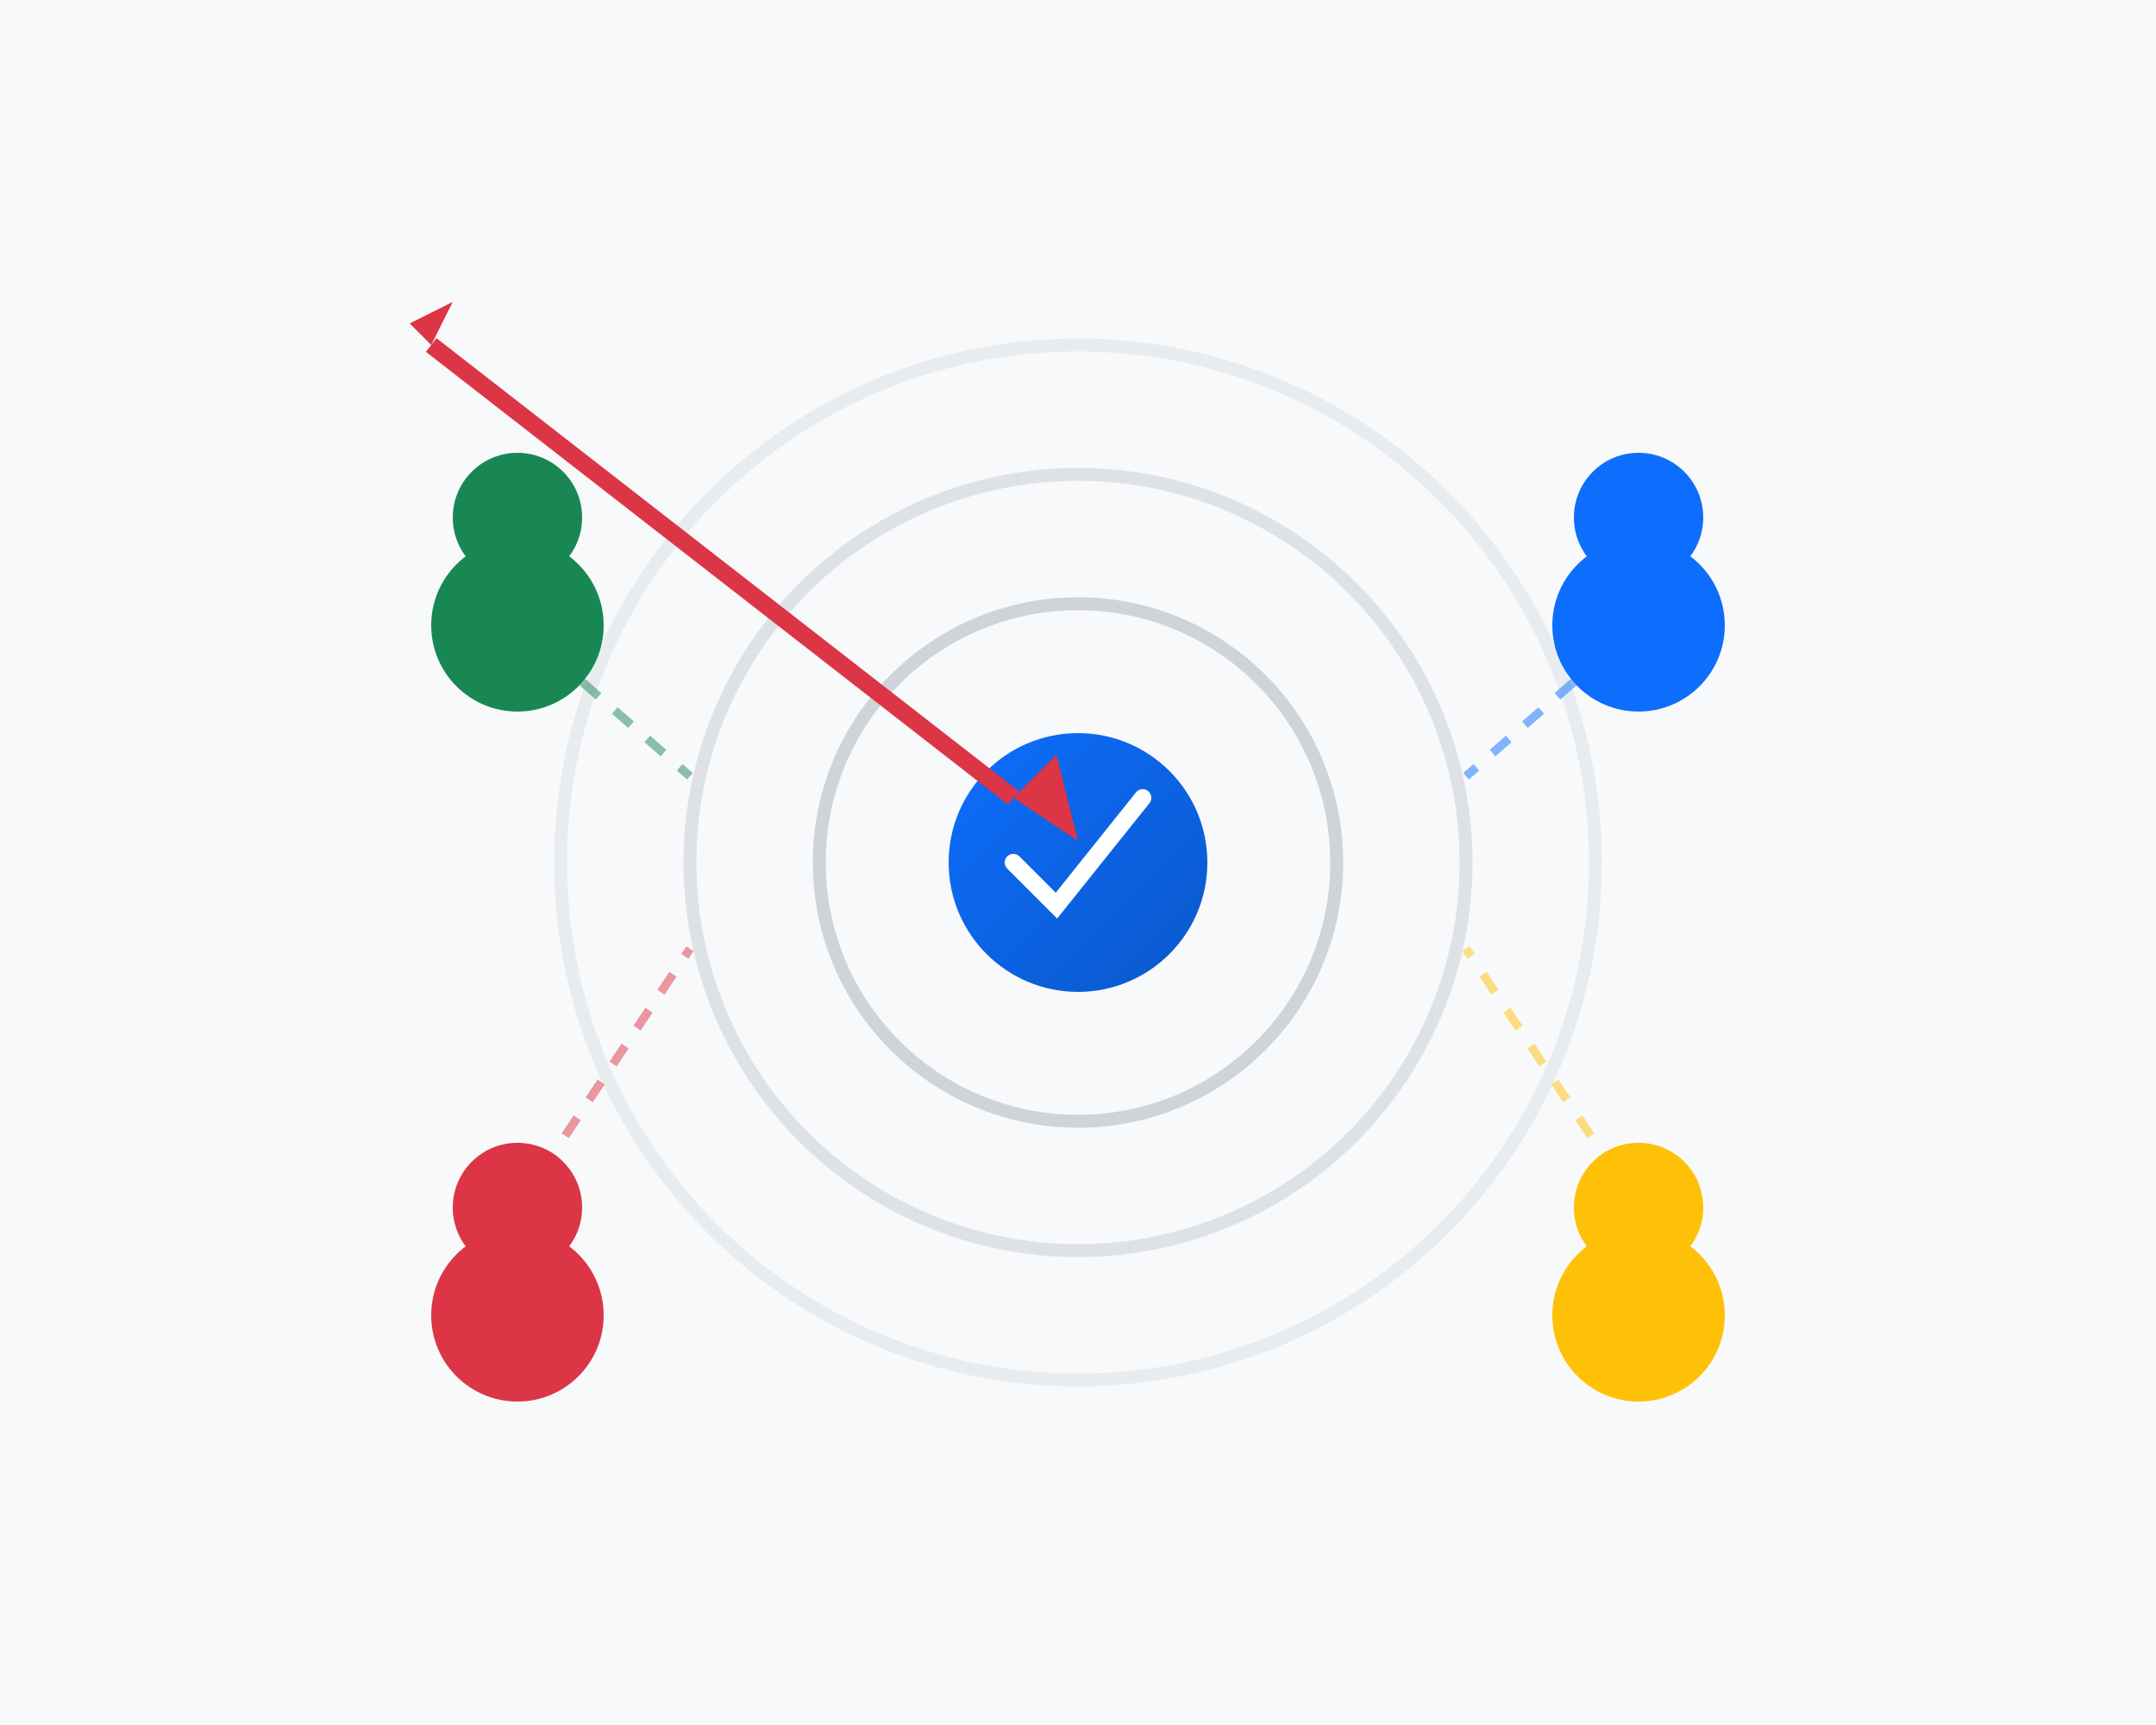 <svg xmlns="http://www.w3.org/2000/svg" viewBox="0 0 500 400">
  <defs>
    <linearGradient id="grad2" x1="0%" y1="0%" x2="100%" y2="100%">
      <stop offset="0%" style="stop-color:#0d6efd;stop-opacity:1" />
      <stop offset="100%" style="stop-color:#0a58ca;stop-opacity:1" />
    </linearGradient>
  </defs>

  <!-- Background -->
  <rect width="500" height="400" fill="#f8f9fa"/>

  <!-- Target/Goal -->
  <circle cx="250" cy="200" r="120" fill="none" stroke="#e9ecef" stroke-width="3"/>
  <circle cx="250" cy="200" r="90" fill="none" stroke="#dee2e6" stroke-width="3"/>
  <circle cx="250" cy="200" r="60" fill="none" stroke="#ced4da" stroke-width="3"/>
  <circle cx="250" cy="200" r="30" fill="url(#grad2)"/>

  <!-- Arrow hitting target -->
  <line x1="100" y1="80" x2="235" y2="185" stroke="#dc3545" stroke-width="4"/>
  <polygon points="235,185 245,175 250,195" fill="#dc3545"/>
  <polygon points="100,80 95,75 105,70" fill="#dc3545"/>

  <!-- Success checkmark in center -->
  <path d="M 235 200 L 245 210 L 265 185" stroke="white" stroke-width="4" fill="none" stroke-linecap="round"/>

  <!-- People icons around target -->
  <g transform="translate(380, 120)">
    <circle cx="0" cy="0" r="15" fill="#0d6efd"/>
    <circle cx="0" cy="25" r="20" fill="#0d6efd"/>
  </g>

  <g transform="translate(120, 120)">
    <circle cx="0" cy="0" r="15" fill="#198754"/>
    <circle cx="0" cy="25" r="20" fill="#198754"/>
  </g>

  <g transform="translate(380, 280)">
    <circle cx="0" cy="0" r="15" fill="#ffc107"/>
    <circle cx="0" cy="25" r="20" fill="#ffc107"/>
  </g>

  <g transform="translate(120, 280)">
    <circle cx="0" cy="0" r="15" fill="#dc3545"/>
    <circle cx="0" cy="25" r="20" fill="#dc3545"/>
  </g>

  <!-- Connection lines -->
  <line x1="380" y1="145" x2="340" y2="180" stroke="#0d6efd" stroke-width="2" stroke-dasharray="5,5" opacity="0.5"/>
  <line x1="120" y1="145" x2="160" y2="180" stroke="#198754" stroke-width="2" stroke-dasharray="5,5" opacity="0.5"/>
  <line x1="380" y1="280" x2="340" y2="220" stroke="#ffc107" stroke-width="2" stroke-dasharray="5,5" opacity="0.5"/>
  <line x1="120" y1="280" x2="160" y2="220" stroke="#dc3545" stroke-width="2" stroke-dasharray="5,5" opacity="0.5"/>
</svg>

